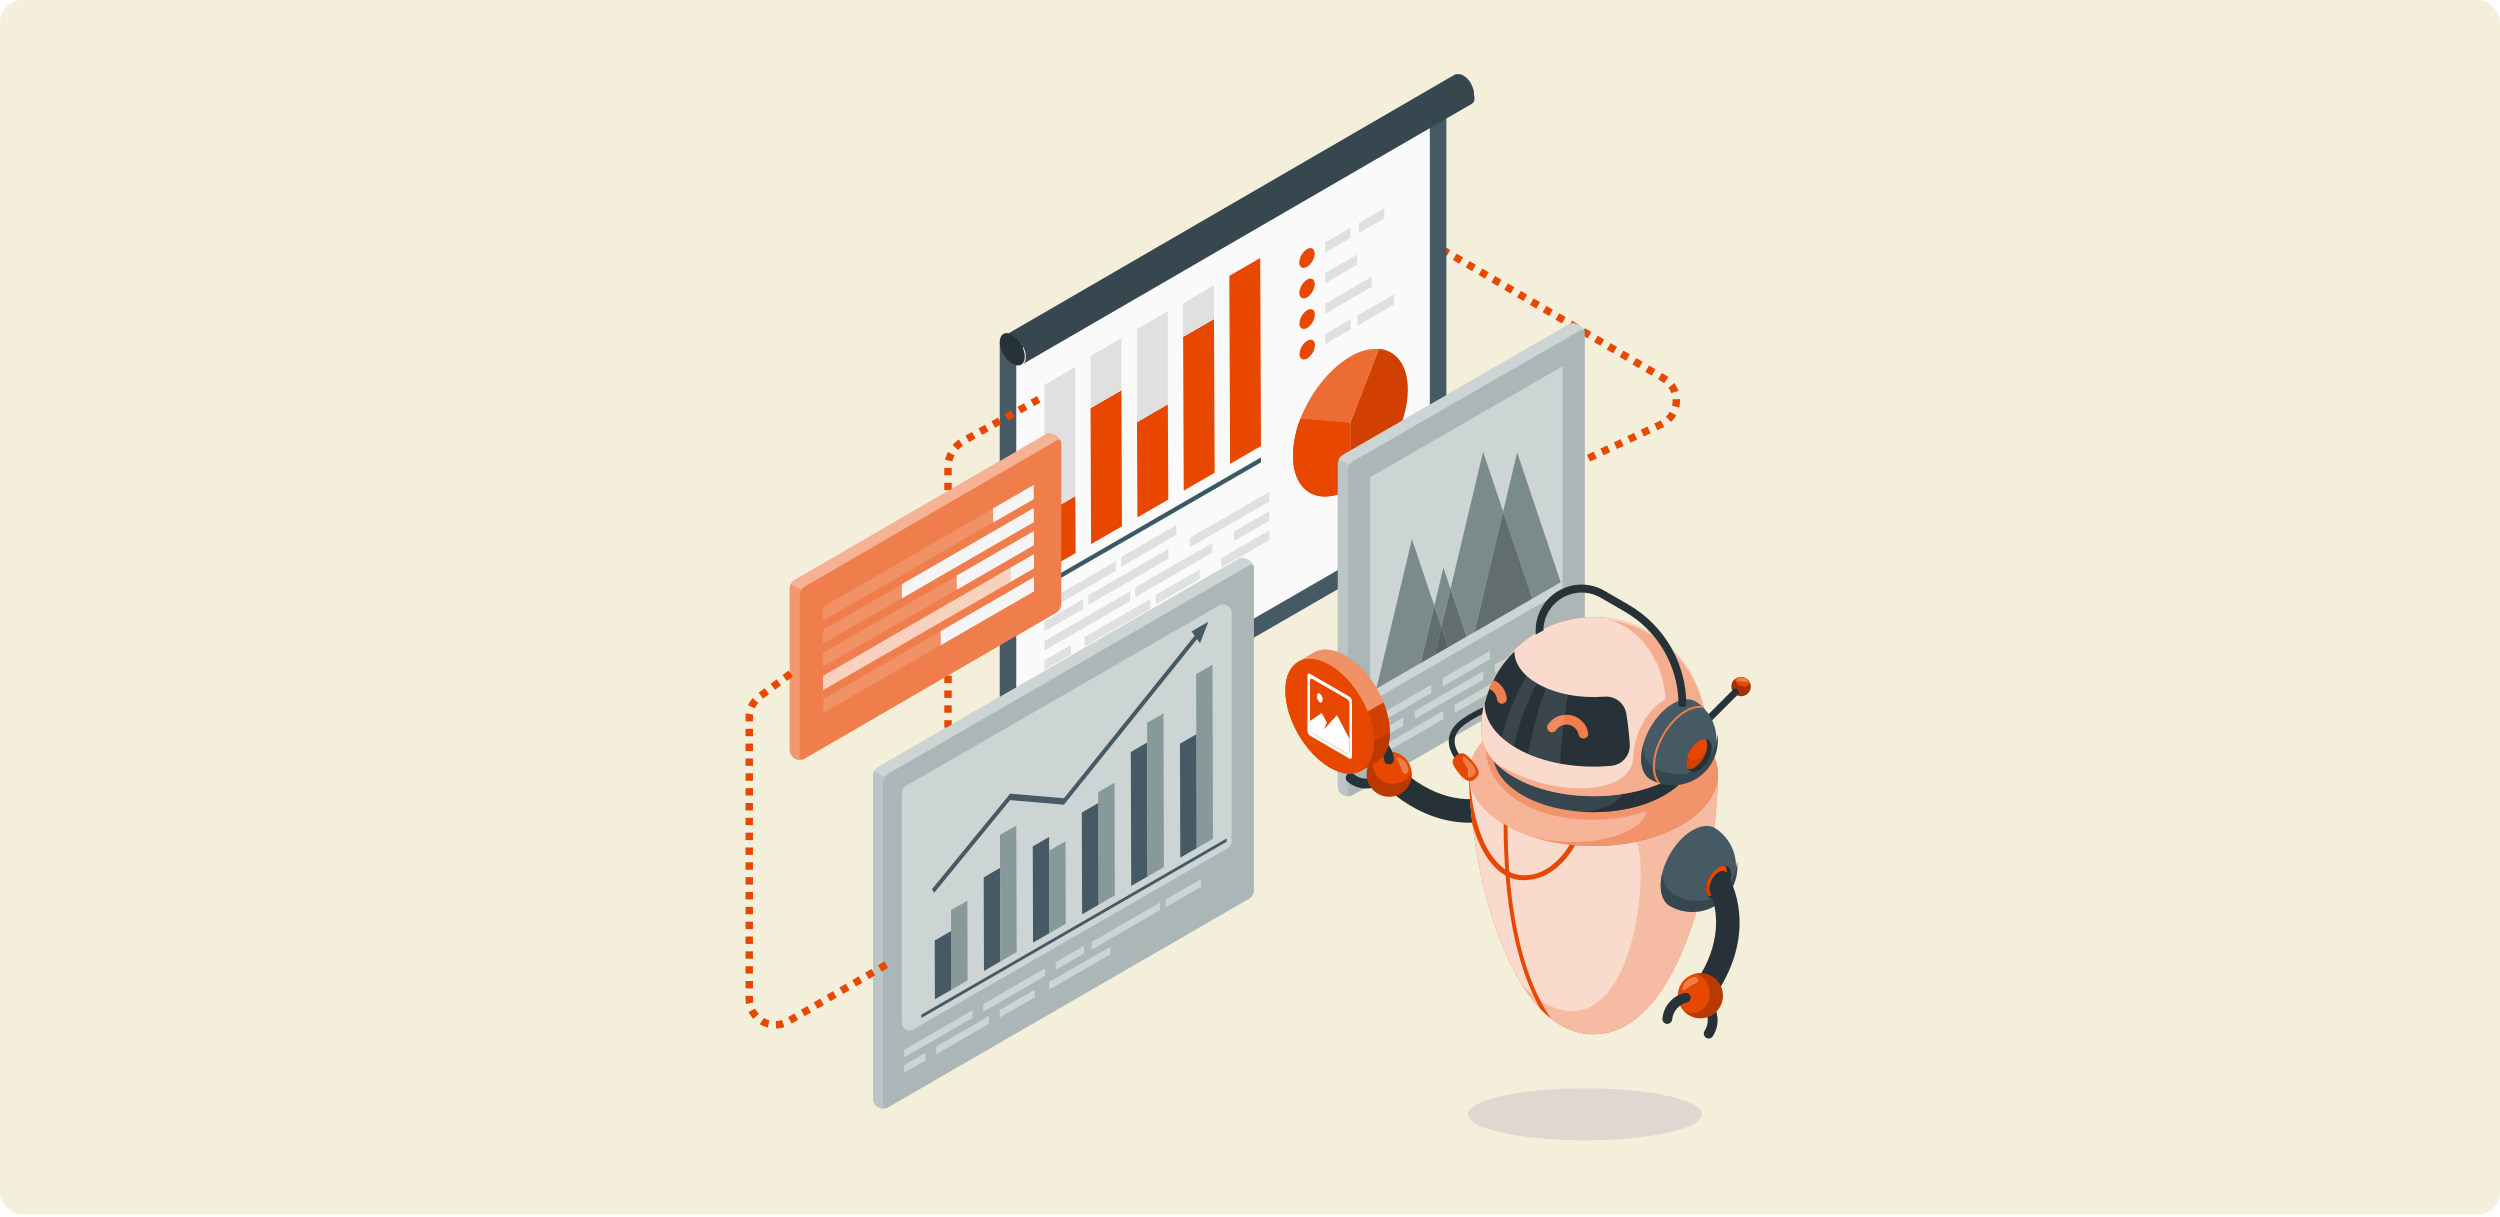 <svg width="674" height="328" viewBox="0 0 674 328" fill="none" xmlns="http://www.w3.org/2000/svg">
<rect width="674" height="327.429" rx="6" fill="#F3EFDA"/>
<path d="M421.017 126.909L447.903 114.363C453.025 111.972 453.349 104.811 448.463 101.969L374.196 58.759" stroke="#E84700" stroke-width="2" stroke-dasharray="2 2"/>
<path d="M302.764 242.424C302.598 242.575 302.482 242.773 302.43 242.991C302.379 243.21 302.394 243.438 302.475 243.648C302.555 243.857 302.697 244.037 302.882 244.165C303.066 244.292 303.285 244.361 303.509 244.362C303.653 244.367 303.796 244.345 303.931 244.295C304.065 244.245 304.189 244.169 304.294 244.072L307.941 240.785L306.373 239.216L302.764 242.424Z" fill="#E84700"/>
<path d="M328.03 221.104C327.832 220.887 327.556 220.756 327.262 220.741C326.968 220.727 326.68 220.829 326.461 221.026L306.333 239.209L307.902 240.777L327.952 222.673C328.169 222.475 328.3 222.199 328.315 221.905C328.329 221.611 328.227 221.323 328.03 221.104Z" fill="#263238"/>
<path d="M336.863 220.367H323.7V224.163C323.7 225.144 324.359 226.116 325.646 226.854C327.082 227.588 328.672 227.971 330.285 227.971C331.899 227.971 333.489 227.588 334.925 226.854C336.204 226.116 336.839 225.144 336.831 224.163L336.863 220.367Z" fill="#37474F"/>
<path d="M334.894 217.677C337.467 219.159 337.482 221.599 334.894 223.05C333.457 223.784 331.867 224.166 330.254 224.166C328.641 224.166 327.051 223.784 325.614 223.05C323.041 221.567 323.026 219.128 325.614 217.677C327.051 216.943 328.641 216.56 330.254 216.56C331.867 216.56 333.457 216.943 334.894 217.677Z" fill="#455A64"/>
<path d="M328.415 81.368V219.959C328.425 220.126 328.481 220.288 328.576 220.426C328.672 220.564 328.803 220.674 328.956 220.743C329.362 220.952 329.813 221.061 330.27 221.061C330.727 221.061 331.177 220.952 331.584 220.743C331.739 220.677 331.872 220.568 331.967 220.429C332.063 220.29 332.118 220.127 332.125 219.959V81.368H328.415Z" fill="#263238"/>
<path d="M269.528 92.193V211.472L389.944 141.949V22.153L269.528 92.193Z" fill="#455A64"/>
<path d="M273.984 94.758L385.481 29.91V139.368L273.984 203.745V94.758Z" fill="#FAFAFA"/>
<path d="M272.925 90.295C273.907 90.935 274.724 91.797 275.309 92.813C275.894 93.829 276.23 94.968 276.29 96.139C276.29 98.28 274.768 99.151 272.901 98.069C271.918 97.432 271.099 96.571 270.512 95.557C269.926 94.542 269.589 93.403 269.528 92.233C269.536 90.044 271.05 89.181 272.925 90.295Z" fill="#263238"/>
<path d="M397.388 25.737C397.392 25.683 397.392 25.627 397.388 25.573V25.408V25.243C397.392 25.186 397.392 25.128 397.388 25.071V24.906C397.388 24.851 397.388 24.788 397.349 24.733C397.31 24.678 397.349 24.686 397.349 24.671C397.349 24.671 397.349 24.616 397.349 24.592L397.302 24.412C397.302 24.372 397.302 24.325 397.263 24.286V24.231C397.263 24.176 397.223 24.121 397.208 24.059C397.192 23.996 397.169 23.949 397.145 23.886V23.831L397.098 23.721C397.08 23.665 397.059 23.61 397.035 23.557C397.02 23.516 397.002 23.477 396.98 23.439V23.4L396.91 23.235C396.878 23.177 396.849 23.116 396.823 23.055V23.015L396.745 22.874L396.651 22.702L396.604 22.615V22.576L396.51 22.427L396.376 22.215V22.176L396.164 21.878C396.11 21.816 396.061 21.75 396.015 21.682C395.968 21.635 395.929 21.58 395.89 21.533L395.757 21.376L395.631 21.235L395.537 21.133L395.396 20.992L395.349 20.952L395.278 20.89L395.129 20.756L395.058 20.701H395.004C394.957 20.66 394.907 20.624 394.854 20.591L394.752 20.513L394.603 20.419L394.462 20.333L394.352 20.27L394.211 20.199L394.125 20.152H394.078L393.945 20.09L393.803 20.042H393.709L393.568 20.003H393.505H393.435H393.286H392.799C392.734 19.999 392.669 19.999 392.603 20.003H392.556L392.368 20.05C392.277 20.081 392.19 20.123 392.109 20.176L271.011 90.381C271.093 90.332 271.179 90.293 271.27 90.263L271.474 90.201C271.557 90.193 271.641 90.193 271.725 90.201H272.07C272.164 90.201 272.258 90.201 272.352 90.248L272.65 90.326C272.752 90.326 272.862 90.405 272.972 90.46C273.082 90.507 273.192 90.569 273.309 90.632L273.647 90.852C273.748 90.93 273.85 91.001 273.952 91.087L274.235 91.338H274.274L274.549 91.62L274.839 91.942L275.113 92.295C275.2 92.405 275.278 92.522 275.349 92.632L275.49 92.852C275.49 92.915 275.568 92.97 275.6 93.032L275.647 93.119L275.819 93.44C275.89 93.574 275.953 93.699 276.008 93.832C276.063 93.958 276.117 94.091 276.164 94.217C276.219 94.35 276.259 94.484 276.306 94.617C276.306 94.75 276.384 94.876 276.415 95.009C276.415 95.142 276.47 95.276 276.494 95.409C276.517 95.541 276.533 95.675 276.541 95.809C276.549 95.94 276.549 96.071 276.541 96.201C276.541 96.327 276.541 96.452 276.541 96.57L276.494 96.884C276.473 96.98 276.447 97.074 276.415 97.166C276.418 97.184 276.418 97.203 276.415 97.221C276.392 97.303 276.361 97.382 276.321 97.457C276.282 97.54 276.237 97.621 276.188 97.7C276.148 97.76 276.103 97.818 276.055 97.872L276.008 97.927L275.874 98.053L275.819 98.1C275.76 98.149 275.697 98.193 275.631 98.233L396.729 28.028C396.799 27.988 396.865 27.941 396.925 27.887L396.98 27.84L397.106 27.722L397.161 27.659C397.207 27.605 397.249 27.547 397.286 27.487C397.286 27.416 397.372 27.337 397.412 27.251C397.436 27.2 397.457 27.148 397.474 27.094C397.474 27.094 397.474 27.039 397.474 27.008V26.961C397.471 26.945 397.471 26.929 397.474 26.914C397.492 26.858 397.505 26.8 397.514 26.741C397.517 26.721 397.517 26.699 397.514 26.679V26.639C397.514 26.639 397.514 26.639 397.514 26.577V26.412C397.514 26.412 397.514 26.349 397.514 26.326V26.255C397.514 26.2 397.514 26.145 397.514 26.09C397.514 26.035 397.514 25.98 397.514 25.926C397.479 25.858 397.437 25.795 397.388 25.737Z" fill="#37474F"/>
<path d="M350.637 112.8L364.066 113.953L364.121 131.743C355.571 136.677 348.621 132.716 348.59 122.895C348.646 119.433 349.34 116.01 350.637 112.8Z" fill="#E84700"/>
<path d="M371.793 94.052C376.413 94.476 379.527 98.421 379.551 104.995C379.551 114.824 372.671 126.802 364.121 131.743L364.066 113.937L371.722 94.154L371.793 94.052Z" fill="#E84700"/>
<path d="M364.019 96.17C366.326 94.699 369.028 93.971 371.761 94.083L371.722 94.185L364.066 113.953L350.637 112.8C353.335 105.983 358.293 99.48 364.019 96.17Z" fill="#E84700"/>
<g opacity="0.2">
<path d="M364.019 96.17C366.326 94.699 369.028 93.971 371.761 94.083L371.722 94.185L364.066 113.953L350.637 112.8C353.335 105.983 358.293 99.48 364.019 96.17Z" fill="white"/>
</g>
<path d="M350.637 112.8L364.066 113.953L364.121 131.743C355.571 136.677 348.621 132.716 348.59 122.895C348.646 119.433 349.34 116.01 350.637 112.8Z" fill="#E84700"/>
<g opacity="0.1">
<path d="M371.793 94.052C376.413 94.476 379.527 98.421 379.551 104.995C379.551 114.824 372.671 126.802 364.121 131.743L364.066 113.937L371.722 94.154L371.793 94.052Z" fill="black"/>
</g>
<path d="M352.355 67.162C353.508 66.503 354.434 67.037 354.441 68.355C354.403 69.073 354.195 69.772 353.835 70.395C353.475 71.018 352.973 71.547 352.371 71.939C351.218 72.606 350.292 72.073 350.284 70.755C350.324 70.036 350.532 69.336 350.891 68.712C351.251 68.088 351.752 67.557 352.355 67.162Z" fill="#E84700"/>
<path d="M352.378 75.391C353.532 74.724 354.457 75.257 354.465 76.575C354.426 77.294 354.218 77.994 353.859 78.618C353.499 79.243 352.997 79.773 352.394 80.168C351.241 80.826 350.315 80.293 350.308 78.975C350.347 78.257 350.554 77.558 350.914 76.935C351.274 76.312 351.776 75.783 352.378 75.391Z" fill="#E84700"/>
<path d="M352.402 83.627C353.547 82.96 354.481 83.494 354.488 84.811C354.449 85.531 354.241 86.231 353.881 86.855C353.521 87.479 353.02 88.009 352.418 88.404C351.265 89.063 350.339 88.53 350.331 87.212C350.37 86.493 350.578 85.795 350.938 85.172C351.297 84.549 351.799 84.02 352.402 83.627Z" fill="#E84700"/>
<path d="M352.426 91.864C353.571 91.197 354.504 91.73 354.512 93.048C354.473 93.767 354.265 94.468 353.906 95.092C353.546 95.716 353.044 96.246 352.441 96.641C351.288 97.3 350.363 96.774 350.355 95.448C350.394 94.73 350.601 94.031 350.961 93.408C351.321 92.785 351.823 92.256 352.426 91.864Z" fill="#E84700"/>
<path d="M364.058 61.42L364.066 64.166L357.234 68.111L357.226 65.374L364.058 61.42Z" fill="#E0E0E0"/>
<path d="M373.189 56.149L373.197 58.895L366.365 62.84L366.357 60.095L373.189 56.149Z" fill="#E0E0E0"/>
<path d="M375.848 79.352L375.856 82.097L366.02 87.777L366.012 85.031L375.848 79.352Z" fill="#E0E0E0"/>
<path d="M369.824 74.591L369.832 77.328L357.281 84.576L357.273 81.831L369.824 74.591Z" fill="#E0E0E0"/>
<path d="M365.894 68.614L365.902 71.351L357.257 76.348L357.25 73.603L365.894 68.614Z" fill="#E0E0E0"/>
<path d="M364.129 86.114L364.137 88.859L357.304 92.805L357.297 90.067L364.129 86.114Z" fill="#E0E0E0"/>
<path d="M288.746 173.851V176.447L281.608 180.573L281.6 177.977L288.746 173.851Z" fill="#E0E0E0"/>
<path d="M292.01 161.59V164.179L281.577 170.203L281.569 167.615L292.01 161.59Z" fill="#E0E0E0"/>
<path d="M304.631 159.489L304.639 162.077L281.593 175.389L281.585 172.8L304.631 159.489Z" fill="#E0E0E0"/>
<path d="M342.181 132.622L342.189 135.211L320.869 147.518L320.861 144.93L342.181 132.622Z" fill="#E0E0E0"/>
<path d="M310.153 161.488L310.161 164.085L292.386 174.345L292.379 171.756L310.153 161.488Z" fill="#E0E0E0"/>
<path d="M300.85 151.291V153.887L281.562 165.026L281.554 162.43L300.85 151.291Z" fill="#E0E0E0"/>
<path d="M342.197 137.799L342.205 140.396L332.705 145.871L332.698 143.282L342.197 137.799Z" fill="#E0E0E0"/>
<path d="M342.213 142.985L342.22 145.573L329.277 153.049L329.27 150.452L342.213 142.985Z" fill="#E0E0E0"/>
<path d="M339.953 123.311L339.961 124.66L281.6 158.367V157.018L339.953 123.311Z" fill="#395A65"/>
<path d="M302.341 105.222L302.482 141.886L294.151 146.694L294.01 110.031L302.341 105.222Z" fill="#E84700"/>
<path d="M302.341 91.173V105.222L294.01 110.031V95.982L302.341 91.173Z" fill="#E0E0E0"/>
<path d="M314.852 109.003L314.97 134.669L306.647 139.486L306.529 113.812L314.852 109.003Z" fill="#E84700"/>
<path d="M314.852 83.925V109.003L306.529 113.812V88.734L314.852 83.925Z" fill="#E0E0E0"/>
<path d="M327.293 86.012L327.465 127.461L319.135 132.269L318.97 90.82L327.293 86.012Z" fill="#E84700"/>
<path d="M327.293 76.944V86.012L318.97 90.82V81.753L327.293 76.944Z" fill="#E0E0E0"/>
<path d="M339.757 69.555L339.961 120.252L331.631 125.052L331.427 74.363L339.757 69.555Z" fill="#E84700"/>
<path d="M289.908 133.76L289.986 149.103L281.655 153.911L281.577 138.568L289.908 133.76Z" fill="#E84700"/>
<path d="M289.908 98.931V133.759L281.577 138.568V103.74L289.908 98.931Z" fill="#E0E0E0"/>
<path d="M323.419 153.539V156.135L311.574 162.976L311.567 160.379L323.419 153.539Z" fill="#E0E0E0"/>
<path d="M326.847 146.37L326.855 148.958L306.06 160.968L306.052 158.371L326.847 146.37Z" fill="#E0E0E0"/>
<path d="M317.152 141.585L317.16 144.173L302.271 152.77L302.264 150.174L317.152 141.585Z" fill="#E0E0E0"/>
<path d="M315.01 148.009L315.018 150.605L293.431 163.062L293.423 160.473L315.01 148.009Z" fill="#E0E0E0"/>
<path d="M280.035 107.661L259.711 118.904C257.164 120.312 255.584 122.993 255.584 125.904V200.262" stroke="#E84700" stroke-width="2" stroke-dasharray="2 2"/>
<path d="M427.212 89.259C426.903 88.644 426.437 88.12 425.862 87.741C425.286 87.362 424.621 87.142 423.933 87.102C423.786 87.106 423.64 87.132 423.501 87.181L362.097 122.589C361.605 122.871 361.209 123.295 360.96 123.805C360.769 124.19 360.67 124.615 360.67 125.045V212.115C360.688 212.541 360.807 212.956 361.016 213.328C361.225 213.699 361.519 214.016 361.873 214.253C362.228 214.49 362.633 214.64 363.056 214.691C363.48 214.742 363.909 214.692 364.309 214.546L364.427 214.499L425.831 179.067C426.265 178.821 426.625 178.463 426.876 178.032C427.127 177.601 427.259 177.111 427.259 176.612V89.565C427.265 89.461 427.249 89.357 427.212 89.259Z" fill="#889999"/>
<path opacity="0.2" d="M360.685 125.045V212.115C360.704 212.541 360.823 212.956 361.032 213.328C361.241 213.699 361.535 214.016 361.889 214.253C362.244 214.49 362.649 214.64 363.072 214.691C363.495 214.742 363.925 214.692 364.325 214.546C364.219 214.584 364.106 214.596 363.994 214.58C363.883 214.565 363.777 214.524 363.685 214.459C363.593 214.395 363.518 214.309 363.465 214.21C363.413 214.11 363.385 214 363.384 213.888V126.817C363.383 126.258 363.55 125.712 363.862 125.248L360.968 123.805C360.78 124.191 360.683 124.615 360.685 125.045Z" fill="white"/>
<path opacity="0.4" d="M423.933 87.102C423.786 87.106 423.64 87.132 423.502 87.181L362.097 122.589C361.605 122.871 361.209 123.295 360.96 123.805L363.855 125.248C364.096 124.88 364.422 124.574 364.804 124.354L426.216 88.946C426.3 88.899 426.393 88.87 426.489 88.86C426.585 88.851 426.682 88.861 426.774 88.89C426.866 88.92 426.951 88.968 427.023 89.031C427.096 89.095 427.155 89.172 427.196 89.259C426.889 88.646 426.425 88.124 425.853 87.745C425.28 87.367 424.618 87.145 423.933 87.102Z" fill="white"/>
<path opacity="0.3" d="M427.212 89.252C426.902 88.637 426.436 88.115 425.86 87.738C425.285 87.361 424.62 87.141 423.933 87.102C423.786 87.106 423.64 87.132 423.501 87.181L362.097 122.589C361.605 122.871 361.209 123.295 360.96 123.805C360.769 124.19 360.67 124.615 360.67 125.045V212.115C360.688 212.541 360.807 212.956 361.016 213.328C361.225 213.699 361.519 214.016 361.873 214.253C362.228 214.49 362.633 214.64 363.056 214.691C363.48 214.742 363.909 214.692 364.309 214.546L364.427 214.499L425.831 179.067C426.265 178.821 426.625 178.463 426.876 178.032C427.127 177.601 427.259 177.111 427.259 176.612V89.565C427.265 89.459 427.249 89.352 427.212 89.252Z" fill="white"/>
<path opacity="0.4" d="M369.408 128.653L421.266 98.759V159.324L369.408 189.249V128.653Z" fill="white"/>
<g opacity="0.4">
<path d="M378.303 193.446L378.311 195.658L369.369 200.819V198.599L378.303 193.446Z" fill="white"/>
<path d="M389.113 191.65L389.121 193.862L369.385 205.259L369.377 203.039L389.113 191.65Z" fill="white"/>
<path d="M421.258 168.643L421.266 170.855L403.012 181.397L403.005 179.177L421.258 168.643Z" fill="white"/>
<path d="M401.734 175.467V177.687L388.987 185.052L388.979 182.832L401.734 175.467Z" fill="white"/>
<path d="M399.898 180.973V183.193L381.425 193.861L381.418 191.649L399.898 180.973Z" fill="white"/>
<path d="M385.873 184.629V186.849L369.361 196.387L369.353 194.16L385.873 184.629Z" fill="white"/>
<path d="M408.684 180.495L408.692 182.715L392.172 192.245V190.026L408.684 180.495Z" fill="white"/>
</g>
<path d="M386.697 163.332L388.611 169.043L386.822 176.565L383.033 178.754L386.697 163.332Z" fill="#889999"/>
<path opacity="0.2" d="M386.697 163.332L388.611 169.043L386.822 176.565L383.033 178.754L386.697 163.332Z" fill="black"/>
<path d="M388.61 169.042L390.438 174.478L386.822 176.565L388.61 169.042Z" fill="#889999"/>
<g opacity="0.3">
<path d="M388.61 169.042L390.438 174.478L386.822 176.565L388.61 169.042Z" fill="black"/>
</g>
<path d="M391.058 158.751L395.38 171.623L390.438 174.479L388.611 169.043L391.058 158.751Z" fill="#889999"/>
<g opacity="0.2">
<path d="M391.058 158.751L395.38 171.623L390.438 174.479L388.611 169.043L391.058 158.751Z" fill="black"/>
</g>
<path d="M389.144 153.048L391.058 158.751L388.611 169.042L386.697 163.332L389.144 153.048Z" fill="#889999"/>
<path d="M380.656 145.361L386.696 163.332L383.033 178.754L371.079 185.657L380.656 145.361Z" fill="#889999"/>
<path d="M405.248 137.901L413.124 161.379L397.522 170.392L405.248 137.901Z" fill="#889999"/>
<path opacity="0.2" d="M405.248 137.901L413.124 161.379L397.522 170.392L405.248 137.901Z" fill="black"/>
<path d="M399.843 121.813L405.248 137.901L397.521 170.392L395.38 171.623L391.058 158.751L399.843 121.813Z" fill="#889999"/>
<path d="M409.021 122.001L420.764 156.971L413.124 161.379L405.248 137.902L409.021 122.001Z" fill="#889999"/>
<path opacity="0.1" d="M409.021 122.001L405.248 137.901L399.843 121.813L391.058 158.751L389.144 153.048L386.696 163.332L380.656 145.361L371.079 185.657L383.033 178.754L386.822 176.565L390.438 174.479L395.38 171.623L397.521 170.392L413.123 161.379L420.764 156.971L409.021 122.001Z" fill="black"/>
<path d="M286.009 118.988C285.702 118.375 285.238 117.853 284.666 117.474C284.093 117.095 283.431 116.874 282.746 116.831C282.599 116.838 282.453 116.867 282.314 116.918L214.337 156.319C213.908 156.569 213.552 156.928 213.304 157.358C213.056 157.789 212.926 158.277 212.925 158.774V202.27C212.944 202.696 213.062 203.111 213.272 203.483C213.481 203.854 213.774 204.171 214.129 204.408C214.483 204.645 214.888 204.795 215.312 204.846C215.735 204.897 216.164 204.847 216.565 204.702L216.682 204.655L284.668 165.222C285.102 164.977 285.464 164.62 285.715 164.188C285.966 163.757 286.097 163.266 286.095 162.767V119.318C286.095 119.203 286.065 119.089 286.009 118.988Z" fill="#E84700"/>
<path opacity="0.2" d="M212.925 158.774V202.27C212.944 202.696 213.062 203.111 213.271 203.483C213.481 203.854 213.774 204.171 214.129 204.408C214.483 204.645 214.888 204.795 215.312 204.846C215.735 204.897 216.164 204.847 216.565 204.702C216.459 204.739 216.345 204.751 216.234 204.736C216.123 204.72 216.017 204.679 215.924 204.614C215.832 204.55 215.757 204.464 215.705 204.365C215.652 204.266 215.624 204.155 215.623 204.043V160.539C215.623 159.98 215.789 159.434 216.102 158.97L213.207 157.527C213.017 157.915 212.92 158.342 212.925 158.774Z" fill="white"/>
<path opacity="0.4" d="M282.738 116.831C282.591 116.838 282.445 116.867 282.307 116.918L214.337 156.319C213.843 156.599 213.446 157.023 213.2 157.535L216.063 158.978C216.303 158.608 216.628 158.301 217.012 158.084L284.997 118.683C285.081 118.635 285.174 118.606 285.269 118.596C285.365 118.586 285.462 118.595 285.554 118.624C285.645 118.653 285.73 118.7 285.803 118.762C285.876 118.825 285.936 118.902 285.978 118.988C285.672 118.378 285.213 117.858 284.644 117.48C284.076 117.101 283.419 116.878 282.738 116.831Z" fill="white"/>
<path opacity="0.3" d="M286.009 118.988C285.702 118.375 285.238 117.853 284.666 117.474C284.093 117.095 283.431 116.874 282.746 116.831C282.599 116.838 282.453 116.867 282.314 116.918L214.337 156.319C213.908 156.569 213.552 156.928 213.304 157.358C213.056 157.789 212.926 158.277 212.925 158.774V202.27C212.944 202.696 213.062 203.111 213.272 203.483C213.481 203.854 213.774 204.171 214.129 204.408C214.483 204.645 214.888 204.795 215.312 204.846C215.735 204.897 216.164 204.847 216.565 204.702L216.682 204.655L284.668 165.222C285.102 164.977 285.464 164.62 285.715 164.188C285.966 163.757 286.097 163.266 286.095 162.767V119.318C286.095 119.203 286.065 119.089 286.009 118.988Z" fill="white"/>
<path d="M278.698 130.731L278.706 134.559L221.844 167.387L221.836 163.559L221.844 167.387L267.732 140.897L267.717 137.07L278.698 130.731Z" fill="#F5F5F5"/>
<path opacity="0.4" d="M272.376 153.063L272.392 156.899L221.899 186.048L221.891 182.212L272.376 153.063Z" fill="white"/>
<path d="M278.769 155.597L278.777 159.433L221.914 192.261L221.907 188.425L221.914 192.261L253.534 174.007L253.519 170.179L278.769 155.597Z" fill="#F5F5F5"/>
<path d="M253.519 170.18L253.534 174.008L221.914 192.261L221.907 188.425L253.519 170.18Z" fill="#E84700"/>
<path d="M278.745 149.385L278.761 153.221L221.899 186.049L221.891 182.213L221.899 186.049L272.392 156.9L272.376 153.064L278.745 149.385Z" fill="#F5F5F5"/>
<path d="M278.73 143.165L278.745 146.993L221.883 179.82L221.867 175.992L221.883 179.82L257.856 159.049L257.841 155.221L278.73 143.165Z" fill="#F5F5F5"/>
<path d="M257.841 155.221L257.856 159.049L221.883 179.82L221.867 175.992L257.841 155.221Z" fill="#E84700"/>
<path d="M278.714 136.944L278.722 140.772L221.867 173.608L221.852 169.772L221.867 173.608L243.055 161.371L243.039 157.543L278.714 136.944Z" fill="#F5F5F5"/>
<path d="M243.039 157.543L243.055 161.371L221.867 173.608L221.852 169.772L243.039 157.543Z" fill="#E84700"/>
<path d="M267.717 137.069L267.732 140.897L221.844 167.387L221.836 163.559L267.717 137.069Z" fill="#E84700"/>
<path opacity="0.4" d="M272.376 153.063L272.392 156.899L221.899 186.048L221.891 182.212L272.376 153.063Z" fill="white"/>
<path opacity="0.4" d="M253.519 170.18L253.534 174.008L221.914 192.261L221.907 188.425L253.519 170.18Z" fill="white"/>
<path opacity="0.4" d="M257.841 155.221L257.856 159.049L221.883 179.82L221.867 175.992L257.841 155.221Z" fill="white"/>
<path opacity="0.4" d="M243.039 157.543L243.055 161.371L221.867 173.608L221.852 169.772L243.039 157.543Z" fill="white"/>
<g opacity="0.4">
<path d="M267.717 137.069L267.732 140.897L221.844 167.387L221.836 163.559L267.717 137.069Z" fill="white"/>
</g>
<path d="M338.016 152.547C337.708 151.933 337.245 151.411 336.672 151.032C336.1 150.654 335.438 150.432 334.753 150.389C334.608 150.395 334.465 150.424 334.329 150.476L236.818 206.781C236.323 207.062 235.924 207.486 235.673 207.997C235.482 208.382 235.383 208.806 235.383 209.236V296.307C235.402 296.731 235.52 297.146 235.729 297.517C235.938 297.887 236.231 298.204 236.584 298.44C236.937 298.677 237.342 298.827 237.764 298.879C238.186 298.931 238.614 298.882 239.015 298.738C239.053 298.727 239.09 298.712 239.124 298.691L336.635 242.354C337.069 242.108 337.429 241.751 337.68 241.319C337.931 240.888 338.063 240.398 338.063 239.899V152.852C338.068 152.748 338.052 152.644 338.016 152.547Z" fill="#889999"/>
<path opacity="0.2" d="M235.391 209.236V296.306C235.41 296.731 235.528 297.146 235.737 297.516C235.946 297.887 236.239 298.203 236.592 298.44C236.945 298.677 237.35 298.827 237.772 298.879C238.194 298.931 238.622 298.882 239.023 298.738C238.917 298.776 238.803 298.787 238.692 298.772C238.58 298.757 238.474 298.715 238.382 298.651C238.29 298.586 238.215 298.501 238.163 298.401C238.11 298.302 238.082 298.192 238.081 298.079V211.009C238.081 210.45 238.247 209.904 238.56 209.44L235.673 207.997C235.485 208.383 235.388 208.807 235.391 209.236Z" fill="white"/>
<path opacity="0.4" d="M334.753 150.389C334.608 150.395 334.465 150.424 334.329 150.476L236.818 206.781C236.323 207.062 235.924 207.486 235.673 207.997L238.567 209.44C238.809 209.072 239.134 208.765 239.517 208.546L337.035 152.264C337.119 152.217 337.212 152.188 337.307 152.177C337.403 152.167 337.5 152.177 337.591 152.206C337.683 152.234 337.768 152.281 337.841 152.344C337.914 152.407 337.974 152.484 338.016 152.57C337.711 151.952 337.249 151.425 336.677 151.042C336.104 150.659 335.44 150.434 334.753 150.389Z" fill="white"/>
<path opacity="0.3" d="M338.016 152.547C337.708 151.933 337.245 151.411 336.672 151.032C336.1 150.654 335.438 150.432 334.753 150.389C334.608 150.395 334.465 150.424 334.329 150.476L236.818 206.781C236.323 207.062 235.924 207.486 235.673 207.997C235.482 208.382 235.383 208.806 235.383 209.236V296.307C235.402 296.731 235.52 297.146 235.729 297.517C235.938 297.887 236.231 298.204 236.584 298.44C236.937 298.677 237.342 298.827 237.764 298.879C238.186 298.931 238.614 298.882 239.015 298.738C239.053 298.727 239.09 298.712 239.124 298.691L336.635 242.354C337.069 242.108 337.429 241.751 337.68 241.319C337.931 240.888 338.063 240.398 338.063 239.899V152.852C338.068 152.748 338.052 152.644 338.016 152.547Z" fill="white"/>
<path opacity="0.4" d="M332.031 164.501C331.796 164.032 331.442 163.632 331.004 163.343C330.566 163.054 330.06 162.885 329.536 162.854C329.427 162.858 329.318 162.88 329.215 162.917L244.215 211.88C243.884 212.068 243.609 212.341 243.417 212.67C243.226 212.999 243.125 213.374 243.125 213.755V275.841C243.14 276.163 243.23 276.476 243.388 276.757C243.545 277.037 243.766 277.277 244.032 277.458C244.299 277.638 244.604 277.754 244.923 277.796C245.242 277.838 245.566 277.805 245.87 277.7L245.957 277.661L330.956 228.674C331.287 228.486 331.562 228.213 331.754 227.884C331.946 227.554 332.046 227.18 332.046 226.799V164.736C332.058 164.658 332.052 164.578 332.031 164.501Z" fill="white"/>
<path d="M260.806 242.817L260.861 264.318L256.452 266.867L256.413 251.006L256.397 245.359L260.806 242.817Z" fill="#889999"/>
<path d="M256.413 251.006L256.452 266.867L252.044 269.417L251.997 253.556L256.413 251.006Z" fill="#455A64"/>
<path d="M269.615 233.984L269.685 259.227L265.277 261.776L265.206 236.533L269.615 233.984Z" fill="#455A64"/>
<path d="M282.84 225.646L282.856 229.348L282.918 251.587L278.51 254.136L278.432 228.188L282.84 225.646Z" fill="#455A64"/>
<path d="M287.264 226.799L287.327 249.045L282.918 251.587L282.856 229.348L287.264 226.799Z" fill="#889999"/>
<path d="M326.885 179.209L327.018 226.125L322.61 228.674L322.524 197.956L322.476 181.75L326.885 179.209Z" fill="#889999"/>
<path d="M322.524 197.956L322.61 228.674L318.202 231.216L318.115 200.506L322.524 197.956Z" fill="#455A64"/>
<path d="M309.275 200.184L309.377 236.314L304.968 238.856L304.866 202.725L309.275 200.184Z" fill="#455A64"/>
<path d="M313.675 192.316L313.785 233.765L309.377 236.314L309.275 200.184L309.259 194.866L313.675 192.316Z" fill="#889999"/>
<path d="M330.705 226.038V226.932L248.373 274.46V273.566L330.705 226.038Z" fill="#455A64"/>
<path d="M300.474 211.009L300.56 241.405L296.144 243.947L296.073 216.5L296.065 213.559L300.474 211.009Z" fill="#889999"/>
<g opacity="0.4">
<path d="M243.784 287.129V289.199L249.494 285.905V283.826L243.784 287.129Z" fill="white"/>
<path d="M262.194 272.35L243.768 282.987L243.776 285.058L262.202 274.421L262.194 272.35Z" fill="white"/>
<path d="M312.742 243.319L294.316 253.956L294.324 256.027L312.75 245.382L312.742 243.319Z" fill="white"/>
<path d="M269.512 272.272L269.52 274.342L278.988 268.875L278.98 266.804L269.512 272.272Z" fill="white"/>
<path d="M314.326 242.48L314.334 244.559L323.802 239.091L323.794 237.012L314.326 242.48Z" fill="white"/>
<path d="M282.863 264.694L282.871 266.773L299.375 257.305L299.368 255.234L282.863 264.694Z" fill="white"/>
<path d="M265.104 270.672V272.742L281.734 263.141L281.726 261.07L265.104 270.672Z" fill="white"/>
<path d="M252.397 282.148L252.405 284.226L266.61 276.021V273.943L252.397 282.148Z" fill="white"/>
<path d="M292.221 255.015L284.628 259.392L284.636 261.463L292.229 257.078L292.221 255.015Z" fill="white"/>
</g>
<path d="M238.936 260.089L212.5 275.354C207.834 278.049 202 274.681 202 269.293V193.388C202 191.167 203.054 189.079 204.839 187.759L213.965 181.013" stroke="#E84700" stroke-width="2" stroke-dasharray="2 2"/>
<path d="M296.073 216.5L296.144 243.946L291.735 246.496L291.657 219.049L296.073 216.5Z" fill="#455A64"/>
<path d="M273.999 222.548L274.094 256.685L269.685 259.227L269.615 233.984L269.591 225.089L273.999 222.548Z" fill="#889999"/>
<path d="M325.771 167.615L323.52 173.428L322.727 172.322L286.833 216.947L272.329 215.708L251.871 240.684L251.236 239.742L272.337 213.974L286.825 215.214L322.069 171.404L321.237 170.235L325.771 167.615Z" fill="#455A64"/>
<path d="M402.019 214.647C402.321 214.571 402.634 214.555 402.942 214.6C403.799 214.751 404.609 215.102 405.305 215.625C406.001 216.148 406.564 216.829 406.949 217.611C407.371 218.615 407.144 219.417 406.453 219.761C406.397 219.79 406.339 219.814 406.279 219.835C397.817 223.406 384.578 223.052 372.309 211.002L376.738 206.47C385.907 215.45 395.445 216.602 402.019 214.647Z" fill="#263238"/>
<path d="M362.814 209.55C362.786 209.77 362.815 209.993 362.897 210.199C362.979 210.405 363.112 210.587 363.283 210.728C364.523 211.785 366.063 212.426 367.686 212.56C369.309 212.695 370.933 212.316 372.33 211.478C372.633 211.302 372.854 211.013 372.944 210.674C373.034 210.335 372.985 209.974 372.81 209.671C372.635 209.368 372.346 209.147 372.008 209.057C371.67 208.966 371.31 209.015 371.007 209.19C370.075 209.752 368.99 210.006 367.906 209.917C366.822 209.828 365.793 209.4 364.965 208.694C364.782 208.544 364.563 208.446 364.329 208.409C364.096 208.373 363.857 208.4 363.638 208.487C363.418 208.574 363.226 208.719 363.081 208.906C362.936 209.093 362.844 209.315 362.814 209.55Z" fill="#263238"/>
<path d="M374.524 214.806C371.163 214.806 368.439 212.076 368.439 208.71C368.439 205.343 371.163 202.614 374.524 202.614C377.884 202.614 380.608 205.343 380.608 208.71C380.608 212.076 377.884 214.806 374.524 214.806Z" fill="#E84700"/>
<path opacity="0.2" d="M371.175 203.623C370.284 204.294 369.13 207.41 371.703 209.872C374.697 212.714 380.102 211.071 380.508 207.759C380.679 208.841 380.557 209.95 380.152 210.968C379.748 211.986 379.078 212.876 378.211 213.545C377.345 214.214 376.315 214.636 375.229 214.767C374.143 214.899 373.042 214.735 372.042 214.292C371.041 213.85 370.178 213.145 369.544 212.253C368.909 211.361 368.526 210.314 368.435 209.222C368.344 208.13 368.549 207.033 369.028 206.048C369.506 205.063 370.241 204.225 371.154 203.623H371.175Z" fill="black"/>
<path opacity="0.3" d="M378.989 205.582C379.032 205.632 379.071 205.685 379.105 205.741C379.316 206.053 379.475 206.397 379.574 206.76C379.723 207.157 379.747 207.591 379.643 208.002C379.579 208.211 379.441 208.39 379.254 208.504C379.068 208.618 378.846 208.659 378.631 208.62C378.225 208.493 378.051 208.028 377.919 207.627C377.574 206.588 377.124 205.588 376.574 204.642C376.541 204.598 376.518 204.547 376.505 204.494C376.492 204.44 376.491 204.385 376.501 204.33C376.548 204.193 376.727 204.161 376.875 204.167C377.745 204.225 378.42 204.922 378.989 205.582Z" fill="white"/>
<path d="M368.081 198.937C368.042 199.26 368.124 199.585 368.31 199.851C368.495 200.117 368.772 200.305 369.088 200.379C370.152 200.61 371.117 201.169 371.846 201.979C372.575 202.788 373.033 203.807 373.153 204.891C373.197 205.241 373.378 205.559 373.656 205.776C373.935 205.992 374.287 206.089 374.637 206.045C374.987 206.001 375.304 205.819 375.52 205.54C375.736 205.262 375.833 204.908 375.789 204.558C375.606 202.936 374.921 201.412 373.828 200.201C372.736 198.99 371.292 198.152 369.699 197.807C369.52 197.764 369.334 197.759 369.153 197.795C368.972 197.83 368.801 197.903 368.651 198.011C368.501 198.118 368.376 198.256 368.284 198.416C368.192 198.576 368.135 198.754 368.118 198.937H368.081Z" fill="#263238"/>
<path d="M463.142 208.694C463.142 231.409 453.172 278.835 429.61 278.835C406.047 278.835 396.088 231.382 396.088 208.694H463.142Z" fill="#E84700"/>
<path opacity="0.8" d="M463.142 208.694C463.142 231.409 453.172 278.835 429.61 278.835C406.047 278.835 396.088 231.382 396.088 208.694H463.142Z" fill="white"/>
<path d="M396.088 208.694C397.037 222.37 400.785 231.662 406.701 234.948C409.179 236.322 412.659 236.322 415.664 234.948C420.699 232.603 424.132 226.961 424.664 224.267L425.956 224.526C425.36 227.553 421.701 233.596 416.223 236.147C414.441 236.896 412.53 237.289 410.597 237.304C409.012 237.308 407.453 236.904 406.068 236.131C402.009 233.876 398.919 229.084 396.958 222.201C396.395 217.729 396.096 213.228 396.061 208.72L396.088 208.694Z" fill="#E84700"/>
<path d="M406.427 221.514C406.427 245.233 410.334 262.971 418.063 274.53C417.067 273.737 416.128 272.876 415.253 271.952C408.689 260.24 405.372 243.384 405.372 221.514H406.427Z" fill="#E84700"/>
<path opacity="0.2" d="M431.829 269.274C442.063 259.987 444.009 232.824 441.119 226.913V208.694H463.142C463.142 231.409 453.172 278.835 429.61 278.835C421.701 278.835 415.322 273.479 410.339 265.508C410.323 265.513 421.601 278.566 431.829 269.274Z" fill="#E84700"/>
<path d="M405.9 222.413C418.996 229.988 440.228 229.988 453.325 222.413C459.873 218.625 463.142 213.659 463.142 208.678C463.142 203.697 459.873 198.752 453.325 194.943C440.228 187.363 418.996 187.368 405.9 194.943C399.351 198.731 396.077 203.691 396.077 208.678C396.077 213.665 399.351 218.625 405.9 222.413Z" fill="#E84700"/>
<path opacity="0.6" d="M405.9 222.413C418.996 229.988 440.228 229.988 453.325 222.413C459.873 218.625 463.142 213.659 463.142 208.678C463.142 203.697 459.873 198.752 453.325 194.943C440.228 187.363 418.996 187.368 405.9 194.943C399.351 198.731 396.077 203.691 396.077 208.678C396.077 213.665 399.351 218.625 405.9 222.413Z" fill="white"/>
<path opacity="0.3" d="M405.536 212.925C403.672 211.143 402.257 208.942 401.409 206.505C400.56 204.068 400.301 201.463 400.654 198.906C402.237 197.378 404.009 196.059 405.926 194.981C419.023 187.406 440.255 187.406 453.351 194.981C459.9 198.768 463.169 203.729 463.169 208.715C463.169 213.702 459.9 218.646 453.351 222.45C442.19 228.9 425.128 229.845 412.227 225.308C425.408 229.354 442.517 225.746 443.972 218.599C436.037 221.895 415.875 223.258 405.536 212.925Z" fill="#E84700"/>
<path d="M462.357 223.247C465.013 224.921 466.918 227.561 467.672 230.612C468.426 233.664 467.97 236.889 466.4 239.611C464.83 242.333 462.268 244.339 459.253 245.208C456.238 246.077 453.004 245.741 450.23 244.271C448.68 243.373 447.72 241.451 447.72 238.714C447.72 233.236 451.553 226.564 456.283 223.844C458.661 222.476 460.807 222.349 462.357 223.247Z" fill="#455A64"/>
<path d="M456.926 242.856C463.126 243.421 467.597 238.445 468.314 232.233C468.593 234.474 468.243 236.748 467.304 238.801C466.364 240.854 464.872 242.604 462.995 243.854C461.118 245.105 458.93 245.806 456.677 245.88C454.424 245.953 452.195 245.397 450.241 244.272C448.69 243.374 447.731 241.451 447.731 238.714C447.744 237.546 447.899 236.384 448.195 235.254C448.2 238.725 450.288 242.248 456.926 242.856Z" fill="#37474F"/>
<path d="M463.337 233.86C465.235 232.766 466.77 233.654 466.77 235.846C466.706 237.039 466.362 238.2 465.765 239.235C465.169 240.269 464.337 241.148 463.337 241.8C461.445 242.898 459.91 242.006 459.91 239.813C459.975 238.621 460.319 237.461 460.914 236.426C461.509 235.392 462.34 234.513 463.337 233.86Z" fill="#263238"/>
<path d="M465.536 235.133C465.471 236.326 465.126 237.486 464.529 238.52C463.933 239.555 463.102 240.434 462.104 241.086C461.591 241.416 460.988 241.575 460.38 241.541C460.046 241.028 459.882 240.424 459.91 239.813C459.975 238.621 460.319 237.461 460.914 236.426C461.509 235.392 462.34 234.513 463.337 233.86C463.853 233.533 464.457 233.374 465.067 233.406C465.398 233.919 465.562 234.522 465.536 235.133Z" fill="#E84700"/>
<path opacity="0.1" d="M465.383 236.38C464.936 238.313 463.761 239.999 462.104 241.086C461.591 241.416 460.988 241.575 460.38 241.541C460.046 241.028 459.882 240.424 459.91 239.813C459.918 239.225 460.012 238.641 460.19 238.081C461.255 240.003 464.835 238.244 465.383 236.38Z" fill="black"/>
<path d="M460.991 240.384C460.879 240.093 460.825 239.782 460.833 239.47C460.88 238.6 461.132 237.753 461.567 236.999C462.002 236.244 462.609 235.603 463.338 235.128C464.281 234.599 465.104 234.716 465.526 235.36C465.562 235.412 465.594 235.466 465.62 235.524C470.171 243.516 471.42 256.728 460.928 270.389L455.909 266.527C463.738 256.311 463.738 246.686 460.991 240.384Z" fill="#263238"/>
<path d="M460.654 279.987C460.875 279.987 461.093 279.931 461.287 279.825C461.481 279.719 461.646 279.566 461.766 279.38C462.665 278.019 463.116 276.41 463.054 274.779C462.993 273.148 462.422 271.578 461.424 270.289C461.214 270.008 460.902 269.823 460.555 269.774C460.209 269.724 459.858 269.814 459.578 270.024C459.299 270.235 459.114 270.547 459.064 270.894C459.015 271.241 459.105 271.593 459.315 271.873C459.983 272.734 460.365 273.783 460.407 274.873C460.449 275.963 460.148 277.039 459.547 277.948C459.419 278.148 459.347 278.378 459.339 278.614C459.33 278.851 459.386 279.086 459.499 279.294C459.612 279.502 459.779 279.675 459.982 279.796C460.185 279.917 460.417 279.982 460.654 279.982V279.987Z" fill="#263238"/>
<path d="M453.753 272.352C451.598 269.769 451.94 265.925 454.518 263.765C457.096 261.605 460.933 261.948 463.089 264.531C465.244 267.114 464.902 270.959 462.324 273.118C459.746 275.278 455.909 274.935 453.753 272.352Z" fill="#E84700"/>
<path opacity="0.2" d="M453.779 272.38C454.548 273.183 457.775 273.965 459.91 271.086C462.362 267.769 460.09 262.586 456.747 262.581C457.799 262.281 458.912 262.27 459.969 262.55C461.026 262.83 461.989 263.391 462.755 264.173C463.521 264.954 464.063 265.929 464.323 266.993C464.584 268.057 464.553 269.172 464.234 270.22C463.916 271.268 463.321 272.211 462.513 272.949C461.704 273.687 460.713 274.194 459.641 274.415C458.57 274.636 457.46 274.563 456.426 274.205C455.392 273.847 454.474 273.217 453.768 272.38H453.779Z" fill="black"/>
<path opacity="0.3" d="M454.785 264.372C454.831 264.322 454.88 264.276 454.933 264.235C455.218 263.993 455.538 263.795 455.882 263.648C456.259 263.455 456.685 263.379 457.105 263.432C457.321 263.47 457.516 263.587 457.652 263.759C457.788 263.931 457.856 264.147 457.843 264.367C457.764 264.784 457.316 265.011 456.942 265.191C455.954 265.66 455.016 266.229 454.142 266.887C454.103 266.925 454.055 266.955 454.004 266.974C453.952 266.993 453.897 267.001 453.842 266.997C453.699 266.966 453.647 266.791 453.641 266.644C453.589 265.772 454.2 265.017 454.785 264.372Z" fill="white"/>
<path d="M449.508 276.02C449.828 276.02 450.138 275.903 450.378 275.691C450.619 275.479 450.774 275.186 450.815 274.868C450.916 273.782 451.355 272.754 452.07 271.931C452.786 271.109 453.741 270.532 454.801 270.283C455.14 270.197 455.432 269.98 455.611 269.68C455.791 269.379 455.844 269.019 455.758 268.68C455.673 268.34 455.456 268.048 455.156 267.868C454.856 267.688 454.497 267.635 454.158 267.721C452.572 268.096 451.142 268.96 450.073 270.192C449.003 271.424 448.346 272.962 448.195 274.588C448.176 274.76 448.191 274.934 448.239 275.101C448.288 275.267 448.368 275.422 448.477 275.557C448.585 275.692 448.719 275.804 448.87 275.887C449.022 275.97 449.188 276.022 449.36 276.041L449.508 276.02Z" fill="#263238"/>
<path d="M402.562 198.356C402.562 194.352 405.199 190.348 410.471 187.294C421.016 181.182 438.156 181.182 448.722 187.294C453.995 190.348 456.631 194.352 456.631 198.356V203.316C456.631 207.32 453.995 211.325 448.722 214.378C438.178 220.49 421.032 220.49 410.471 214.378C405.199 211.325 402.562 207.32 402.562 203.316V198.356Z" fill="#37474F"/>
<path d="M425.366 218.762C431.872 218.894 440.329 215.925 438.178 208.271V183.517C441.876 184.187 445.438 185.463 448.722 187.294C453.995 190.347 456.631 194.352 456.631 198.356V203.316C456.631 207.32 453.995 211.324 448.722 214.378C442.374 218.06 433.622 219.518 425.366 218.762Z" fill="#263238"/>
<path d="M410.487 209.423C421.032 215.535 438.172 215.529 448.738 209.423C454.011 206.364 456.647 202.36 456.647 198.329C456.647 194.299 454.011 190.321 448.738 187.268C438.193 181.156 421.047 181.156 410.487 187.268C405.214 190.321 402.578 194.325 402.578 198.329C402.578 202.334 405.204 206.364 410.487 209.423Z" fill="#263238"/>
<path d="M393.214 205.667L394.385 204.61C393.256 203.358 391.959 201.441 392.197 199.328C392.376 197.775 393.404 196.338 395.26 195.059C397.381 193.584 399.685 192.392 402.114 191.515C402.262 190.902 402.562 189.93 402.641 189.666C399.689 190.598 396.895 191.977 394.358 193.755C392.118 195.302 390.858 197.12 390.626 199.143C390.32 201.826 391.87 204.167 393.214 205.667Z" fill="#263238"/>
<path d="M392.734 203.643C394.263 202.444 395.281 203.115 397.321 205.609C399.362 208.102 398.787 209.116 397.522 210.115C396.256 211.113 394.886 210.5 393.272 208.419C391.48 206.079 390.916 205.075 392.734 203.643Z" fill="#E84700"/>
<path opacity="0.3" d="M396.246 205.35C396.789 205.858 397.253 206.446 397.622 207.093C397.749 207.302 397.829 207.537 397.856 207.781C397.883 208.024 397.857 208.271 397.78 208.503C397.682 208.707 397.542 208.887 397.369 209.031C397.035 209.362 396.593 209.561 396.125 209.591C396.042 209.599 395.959 209.58 395.887 209.539C395.844 209.502 395.81 209.457 395.786 209.406C395.762 209.355 395.75 209.299 395.75 209.243C395.687 208.752 395.819 208.255 395.75 207.764C395.608 206.517 394.3 205.603 394.29 204.351C394.286 204.282 394.298 204.213 394.327 204.15C394.464 203.897 394.854 204.05 395.06 204.15C395.149 204.218 395.232 204.294 395.307 204.378C395.444 204.52 395.587 204.663 395.724 204.811L396.246 205.35Z" fill="white"/>
<path d="M399.325 197.12C399.272 193.101 400.016 189.112 401.515 185.384C403.013 181.655 405.236 178.262 408.053 175.402C410.871 172.541 414.228 170.27 417.929 168.72C421.63 167.169 425.601 166.371 429.612 166.371C433.624 166.371 437.595 167.169 441.296 168.72C444.997 170.27 448.354 172.541 451.172 175.402C453.989 178.262 456.212 181.655 457.71 185.384C459.208 189.112 459.953 193.101 459.9 197.12C459.9 201.599 456.942 206.1 451.026 209.507C439.2 216.374 420.025 216.374 408.193 209.507C402.278 206.084 399.325 201.605 399.325 197.12Z" fill="#E84700"/>
<path opacity="0.8" d="M399.325 197.12C399.272 193.101 400.016 189.112 401.515 185.384C403.013 181.655 405.236 178.262 408.053 175.402C410.871 172.541 414.228 170.27 417.929 168.72C421.63 167.169 425.601 166.371 429.612 166.371C433.624 166.371 437.595 167.169 441.296 168.72C444.997 170.27 448.354 172.541 451.172 175.402C453.989 178.262 456.212 181.655 457.71 185.384C459.208 189.112 459.953 193.101 459.9 197.12C459.9 201.599 456.942 206.1 451.026 209.507C439.2 216.374 420.025 216.374 408.193 209.507C402.278 206.084 399.325 201.605 399.325 197.12Z" fill="white"/>
<path opacity="0.3" d="M403.3 205.799C419.054 215.524 439.849 214.494 440.318 204.167C440.64 197.12 444.272 191.24 449.002 188.515C448.522 177.421 441.172 168.626 433.227 166.999C440.577 167.885 447.348 171.437 452.262 176.985C457.176 182.533 459.891 189.692 459.895 197.109C459.895 201.589 456.937 206.09 451.021 209.497C439.195 216.364 420.019 216.364 408.188 209.497C406.905 208.762 405.69 207.911 404.561 206.956L403.343 205.836L403.3 205.799Z" fill="#E84700"/>
<path d="M400.242 189.698C401.586 184.346 404.364 179.465 408.278 175.583C408.278 178.752 410.35 181.922 414.52 184.315C419.434 187.157 426.119 188.324 432.536 187.817C433.927 187.7 435.311 188.114 436.412 188.974C437.512 189.835 438.248 191.08 438.473 192.46C438.937 195.334 439.221 198.118 439.385 200.596C439.487 202.018 439.032 203.425 438.117 204.517C437.202 205.61 435.898 206.303 434.481 206.449C425.434 207.326 415.817 205.746 408.842 201.694C403.111 198.382 400.242 194.045 400.242 189.698Z" fill="#263238"/>
<path d="M426.868 199.09C426.952 199.098 427.037 199.098 427.121 199.09C427.292 199.059 427.455 198.993 427.601 198.898C427.746 198.803 427.872 198.68 427.97 198.536C428.068 198.392 428.137 198.23 428.172 198.06C428.207 197.889 428.208 197.713 428.176 197.542C427.95 196.379 427.384 195.308 426.551 194.466C425.718 193.624 424.654 193.049 423.494 192.812C422.335 192.576 421.131 192.689 420.036 193.138C418.941 193.587 418.003 194.351 417.341 195.334C417.145 195.625 417.073 195.982 417.139 196.326C417.206 196.67 417.407 196.974 417.697 197.17C417.84 197.267 418.002 197.335 418.172 197.37C418.341 197.404 418.516 197.405 418.687 197.372C419.03 197.305 419.333 197.104 419.529 196.813C419.899 196.265 420.423 195.838 421.035 195.588C421.647 195.337 422.32 195.274 422.967 195.405C423.615 195.537 424.21 195.858 424.676 196.327C425.142 196.797 425.459 197.394 425.587 198.044C425.649 198.339 425.811 198.603 426.044 198.793C426.277 198.984 426.568 199.088 426.868 199.09Z" fill="#E84700"/>
<path opacity="0.3" d="M426.868 199.09C426.952 199.098 427.037 199.098 427.121 199.09C427.292 199.059 427.455 198.993 427.601 198.898C427.746 198.803 427.872 198.68 427.97 198.536C428.068 198.392 428.137 198.23 428.172 198.06C428.207 197.889 428.208 197.713 428.176 197.542C427.95 196.379 427.384 195.308 426.551 194.466C425.718 193.624 424.654 193.049 423.494 192.812C422.335 192.576 421.131 192.689 420.036 193.138C418.941 193.587 418.003 194.351 417.341 195.334C417.145 195.625 417.073 195.982 417.139 196.326C417.206 196.67 417.407 196.974 417.697 197.17C417.84 197.267 418.002 197.335 418.172 197.37C418.341 197.404 418.516 197.405 418.687 197.372C419.03 197.305 419.333 197.104 419.529 196.813C419.899 196.265 420.423 195.838 421.035 195.588C421.647 195.337 422.32 195.274 422.967 195.405C423.615 195.537 424.21 195.858 424.676 196.327C425.142 196.797 425.459 197.394 425.587 198.044C425.649 198.339 425.811 198.603 426.044 198.793C426.277 198.984 426.568 199.088 426.868 199.09Z" fill="white"/>
<path d="M402.62 183.354C403.605 183.774 404.459 184.452 405.093 185.316C405.726 186.18 406.116 187.199 406.221 188.267C406.255 188.615 406.15 188.962 405.929 189.232C405.707 189.503 405.388 189.674 405.04 189.709C404.956 189.719 404.871 189.719 404.787 189.709C404.483 189.68 404.199 189.546 403.983 189.33C403.766 189.114 403.631 188.83 403.601 188.525C403.538 187.918 403.311 187.34 402.944 186.853C402.577 186.367 402.084 185.989 401.518 185.763C401.849 184.946 402.216 184.143 402.62 183.354Z" fill="#E84700"/>
<path opacity="0.3" d="M402.62 183.354C403.605 183.774 404.459 184.452 405.093 185.316C405.726 186.18 406.116 187.199 406.221 188.267C406.255 188.615 406.15 188.962 405.929 189.232C405.707 189.503 405.388 189.674 405.04 189.709C404.956 189.719 404.871 189.719 404.787 189.709C404.483 189.68 404.199 189.546 403.983 189.33C403.766 189.114 403.631 188.83 403.601 188.525C403.538 187.918 403.311 187.34 402.944 186.853C402.577 186.367 402.084 185.989 401.518 185.763C401.849 184.946 402.216 184.143 402.62 183.354Z" fill="white"/>
<g opacity="0.1">
<path d="M414.341 184.209C411.468 189.571 409.385 195.322 408.156 201.282C406.973 200.561 405.86 199.732 404.829 198.805C406.053 194.167 408.162 187.923 411.615 182.223C412.455 182.975 413.368 183.641 414.341 184.209Z" fill="white"/>
<path d="M416.777 185.445C418.699 186.273 420.706 186.887 422.761 187.278C421.624 193.418 420.92 199.629 420.652 205.868C417.671 205.334 414.759 204.464 411.974 203.274C413.072 197.206 414.679 191.242 416.777 185.445Z" fill="white"/>
</g>
<path d="M467.545 183.232C467.18 183.598 466.931 184.063 466.83 184.571C466.73 185.078 466.781 185.604 466.979 186.082C467.176 186.559 467.511 186.968 467.94 187.255C468.369 187.542 468.874 187.696 469.39 187.696C469.906 187.696 470.411 187.542 470.84 187.255C471.269 186.968 471.604 186.559 471.801 186.082C471.999 185.604 472.051 185.078 471.95 184.571C471.849 184.063 471.601 183.598 471.235 183.232C470.743 182.748 470.08 182.477 469.39 182.477C468.7 182.477 468.038 182.748 467.545 183.232Z" fill="#E84700"/>
<path opacity="0.3" d="M467.545 183.232C467.207 183.569 466.969 183.993 466.855 184.457C466.741 184.921 466.757 185.407 466.899 185.863C467.042 186.319 467.306 186.726 467.664 187.042C468.021 187.358 468.458 187.57 468.927 187.655C469.396 187.739 469.88 187.693 470.325 187.522C470.77 187.351 471.16 187.061 471.452 186.684C471.744 186.306 471.927 185.856 471.982 185.382C472.037 184.907 471.961 184.427 471.763 183.992C471.763 184.056 471.763 184.124 471.72 184.188C471.478 184.954 470.413 185.292 469.348 184.949C468.283 184.605 467.634 183.734 467.861 182.973C467.747 183.048 467.641 183.135 467.545 183.232Z" fill="black"/>
<path d="M467.919 185.63C468.133 185.702 468.327 185.824 468.487 185.984C468.646 186.144 468.766 186.34 468.836 186.555C468.865 186.63 468.873 186.712 468.86 186.792C468.847 186.872 468.814 186.946 468.763 187.009L457.691 198.102L456.388 196.798L467.46 185.704C467.523 185.652 467.599 185.617 467.68 185.604C467.76 185.591 467.843 185.6 467.919 185.63Z" fill="#263238"/>
<path opacity="0.3" d="M471.062 183.39C471.113 183.445 471.149 183.513 471.163 183.587C471.177 183.661 471.169 183.738 471.141 183.808C471.035 183.961 470.798 183.913 470.613 183.861C469.957 183.727 469.29 183.66 468.62 183.66C468.488 183.663 468.356 183.636 468.236 183.581C468.205 183.56 468.179 183.534 468.16 183.503C468.14 183.472 468.127 183.437 468.122 183.401C468.116 183.364 468.118 183.327 468.128 183.292C468.138 183.257 468.154 183.224 468.178 183.195C468.273 183.069 468.396 182.966 468.536 182.894C468.867 182.705 469.248 182.622 469.627 182.656C469.963 182.674 470.288 182.774 470.576 182.947C470.765 183.063 470.929 183.213 471.062 183.39Z" fill="white"/>
<path d="M457.09 189.085C459.746 190.758 461.651 193.398 462.405 196.45C463.159 199.501 462.703 202.727 461.133 205.449C459.563 208.171 457.001 210.177 453.986 211.046C450.971 211.915 447.737 211.579 444.963 210.109C443.413 209.211 442.453 207.288 442.453 204.552C442.453 199.079 446.286 192.402 451.016 189.687C453.394 188.319 455.54 188.187 457.09 189.085Z" fill="#455A64"/>
<path d="M451.659 208.694C457.859 209.259 462.33 204.283 463.048 198.071C463.326 200.312 462.976 202.587 462.037 204.64C461.097 206.692 459.605 208.442 457.728 209.693C455.851 210.943 453.663 211.644 451.41 211.718C449.157 211.792 446.928 211.235 444.974 210.11C443.424 209.212 442.464 207.289 442.464 204.553C442.475 203.387 442.629 202.226 442.923 201.098C442.933 204.569 445.021 208.087 451.659 208.694Z" fill="#37474F"/>
<path d="M458.07 199.703C459.968 198.604 461.503 199.492 461.503 201.684C461.439 202.877 461.095 204.038 460.498 205.073C459.902 206.107 459.07 206.986 458.07 207.637C456.178 208.736 454.643 207.849 454.643 205.656C454.707 204.464 455.051 203.303 455.646 202.269C456.242 201.235 457.072 200.355 458.07 199.703Z" fill="#263238"/>
<path d="M460.269 200.971C460.204 202.164 459.859 203.324 459.263 204.359C458.666 205.393 457.835 206.272 456.836 206.924C456.324 207.254 455.72 207.413 455.112 207.379C454.778 206.869 454.614 206.266 454.643 205.657C454.707 204.464 455.051 203.304 455.646 202.269C456.242 201.235 457.072 200.356 458.07 199.703C458.585 199.374 459.19 199.215 459.8 199.249C460.131 199.76 460.296 200.362 460.269 200.971Z" fill="#E84700"/>
<path opacity="0.1" d="M460.116 202.217C459.67 204.151 458.495 205.838 456.836 206.924C456.324 207.253 455.72 207.412 455.112 207.378C454.778 206.868 454.614 206.266 454.643 205.656C454.65 205.066 454.745 204.481 454.923 203.918C455.988 205.831 459.568 204.082 460.116 202.217Z" fill="black"/>
<path d="M420.183 159.286C422.065 158.184 424.206 157.603 426.386 157.603C428.566 157.603 430.707 158.184 432.589 159.286L439.121 163.069C443.837 165.804 447.753 169.732 450.477 174.46C453.201 179.188 454.638 184.55 454.643 190.009C454.635 190.103 454.601 190.192 454.546 190.268C454.492 190.344 454.418 190.405 454.332 190.443C454.101 190.56 453.845 190.621 453.586 190.621C453.327 190.621 453.071 190.56 452.84 190.443C452.756 190.404 452.683 190.343 452.629 190.267C452.575 190.191 452.543 190.102 452.534 190.009C452.526 184.923 451.186 179.929 448.647 175.524C446.108 171.12 442.46 167.461 438.067 164.912L431.534 161.13C430.013 160.254 428.294 159.782 426.54 159.758C424.786 159.735 423.054 160.161 421.511 160.996C419.967 161.831 418.661 163.047 417.719 164.529C416.776 166.012 416.226 167.711 416.123 169.466C416.123 169.466 416.123 169.952 416.123 169.957C415.116 170.448 414.014 171.119 414.014 171.119V170.063C413.997 167.88 414.559 165.731 415.643 163.838C416.727 161.944 418.293 160.373 420.183 159.286Z" fill="#263238"/>
<path d="M454.353 191.478C455.684 190.631 457.245 190.221 458.819 190.305C459.077 190.522 459.346 190.744 459.562 190.976C459.155 190.856 458.732 190.796 458.308 190.796C457 190.847 455.727 191.238 454.617 191.932C449.961 194.626 446.181 201.193 446.181 206.57C446.181 208.651 446.75 210.268 447.763 211.293C447.446 211.208 447.125 211.097 446.808 210.981C445.977 209.665 445.567 208.126 445.633 206.57C445.648 201.023 449.555 194.251 454.353 191.478Z" fill="#E84700"/>
<g opacity="0.3">
<path d="M454.353 191.478C455.684 190.631 457.245 190.221 458.819 190.305C459.077 190.522 459.346 190.744 459.562 190.976C459.155 190.856 458.732 190.796 458.308 190.796C457 190.847 455.727 191.238 454.617 191.932C449.961 194.626 446.181 201.193 446.181 206.57C446.181 208.651 446.75 210.268 447.763 211.293C447.446 211.208 447.125 211.097 446.808 210.981C445.977 209.665 445.567 208.126 445.633 206.57C445.648 201.023 449.555 194.251 454.353 191.478Z" fill="white"/>
</g>
<path d="M354.259 175.923C356.432 174.67 359.437 174.845 362.749 176.799C369.373 180.628 374.744 189.942 374.744 197.582C374.744 201.42 373.395 204.11 371.239 205.363L367.016 207.816C364.843 209.069 361.847 208.885 358.535 206.94C351.902 203.111 346.531 193.797 346.531 186.157C346.531 182.328 347.872 179.647 350.036 178.394" fill="#E84700"/>
<path d="M358.526 179.227C365.15 183.055 370.521 192.369 370.521 200.009C370.521 207.65 365.15 210.769 358.526 206.94C351.902 203.111 346.514 193.797 346.522 186.157C346.531 178.517 351.876 175.406 358.526 179.227Z" fill="#E84700"/>
<path opacity="0.4" d="M354.259 175.924L350.01 178.394C352.182 177.133 355.179 177.317 358.5 179.271C362.837 181.776 366.639 186.639 368.742 191.835L373 189.373C370.889 184.168 367.086 179.314 362.749 176.808C359.402 174.846 356.432 174.671 354.259 175.924Z" fill="white"/>
<path opacity="0.2" d="M367.139 207.685L371.204 205.328C373.395 204.075 374.709 201.385 374.709 197.547L370.459 200.018C370.494 203.742 369.215 206.397 367.139 207.685Z" fill="black"/>
<path opacity="0.1" d="M373 189.329L368.742 191.791C369.843 194.394 370.438 197.184 370.495 200.009L374.744 197.53C374.684 194.711 374.092 191.929 373 189.329Z" fill="black"/>
<path d="M364.493 189.014V204.084C364.493 204.539 364.177 204.723 363.783 204.496L353.208 198.362C353.001 198.228 352.83 198.047 352.706 197.834C352.583 197.621 352.512 197.382 352.498 197.136V182.083C352.498 181.636 352.813 181.452 353.208 181.671L363.783 187.804C363.989 187.936 364.16 188.114 364.283 188.324C364.407 188.534 364.478 188.77 364.493 189.014ZM353.874 197.775L363.117 203.12C363.511 203.339 363.827 203.12 363.827 202.708V189.644C363.814 189.398 363.743 189.159 363.619 188.946C363.496 188.733 363.324 188.552 363.117 188.418L353.874 183.082C353.479 182.854 353.164 183.038 353.164 183.485V196.514C353.175 196.76 353.246 197 353.369 197.213C353.493 197.427 353.666 197.607 353.874 197.74V197.775Z" fill="white"/>
<path d="M363.827 203.488V199.247L360.462 192.79L356.966 196.627L357.72 194.77L356.336 192.22L353.164 194.393V197.337L363.827 203.488Z" fill="white"/>
<path d="M355.81 186.963C355.389 186.718 355.039 187.051 355.039 187.708C355.035 188.02 355.102 188.329 355.236 188.612C355.369 188.894 355.566 189.143 355.81 189.337C356.239 189.583 356.581 189.25 356.581 188.593C356.588 188.28 356.522 187.97 356.388 187.687C356.254 187.404 356.056 187.156 355.81 186.963Z" fill="white"/>
<g filter="url(#filter0_f_7377_11969)">
<ellipse cx="31.543" cy="7.009" rx="31.543" ry="7.009" transform="matrix(-1 0 0 1 458.857 293.41)" fill="#E2D6D0"/>
</g>
<defs>
<filter id="filter0_f_7377_11969" x="376.772" y="274.41" width="101.085" height="52.019" filterUnits="userSpaceOnUse" color-interpolation-filters="sRGB">
<feFlood flood-opacity="0" result="BackgroundImageFix"/>
<feBlend mode="normal" in="SourceGraphic" in2="BackgroundImageFix" result="shape"/>
<feGaussianBlur stdDeviation="9.5" result="effect1_foregroundBlur_7377_11969"/>
</filter>
</defs>
</svg>
